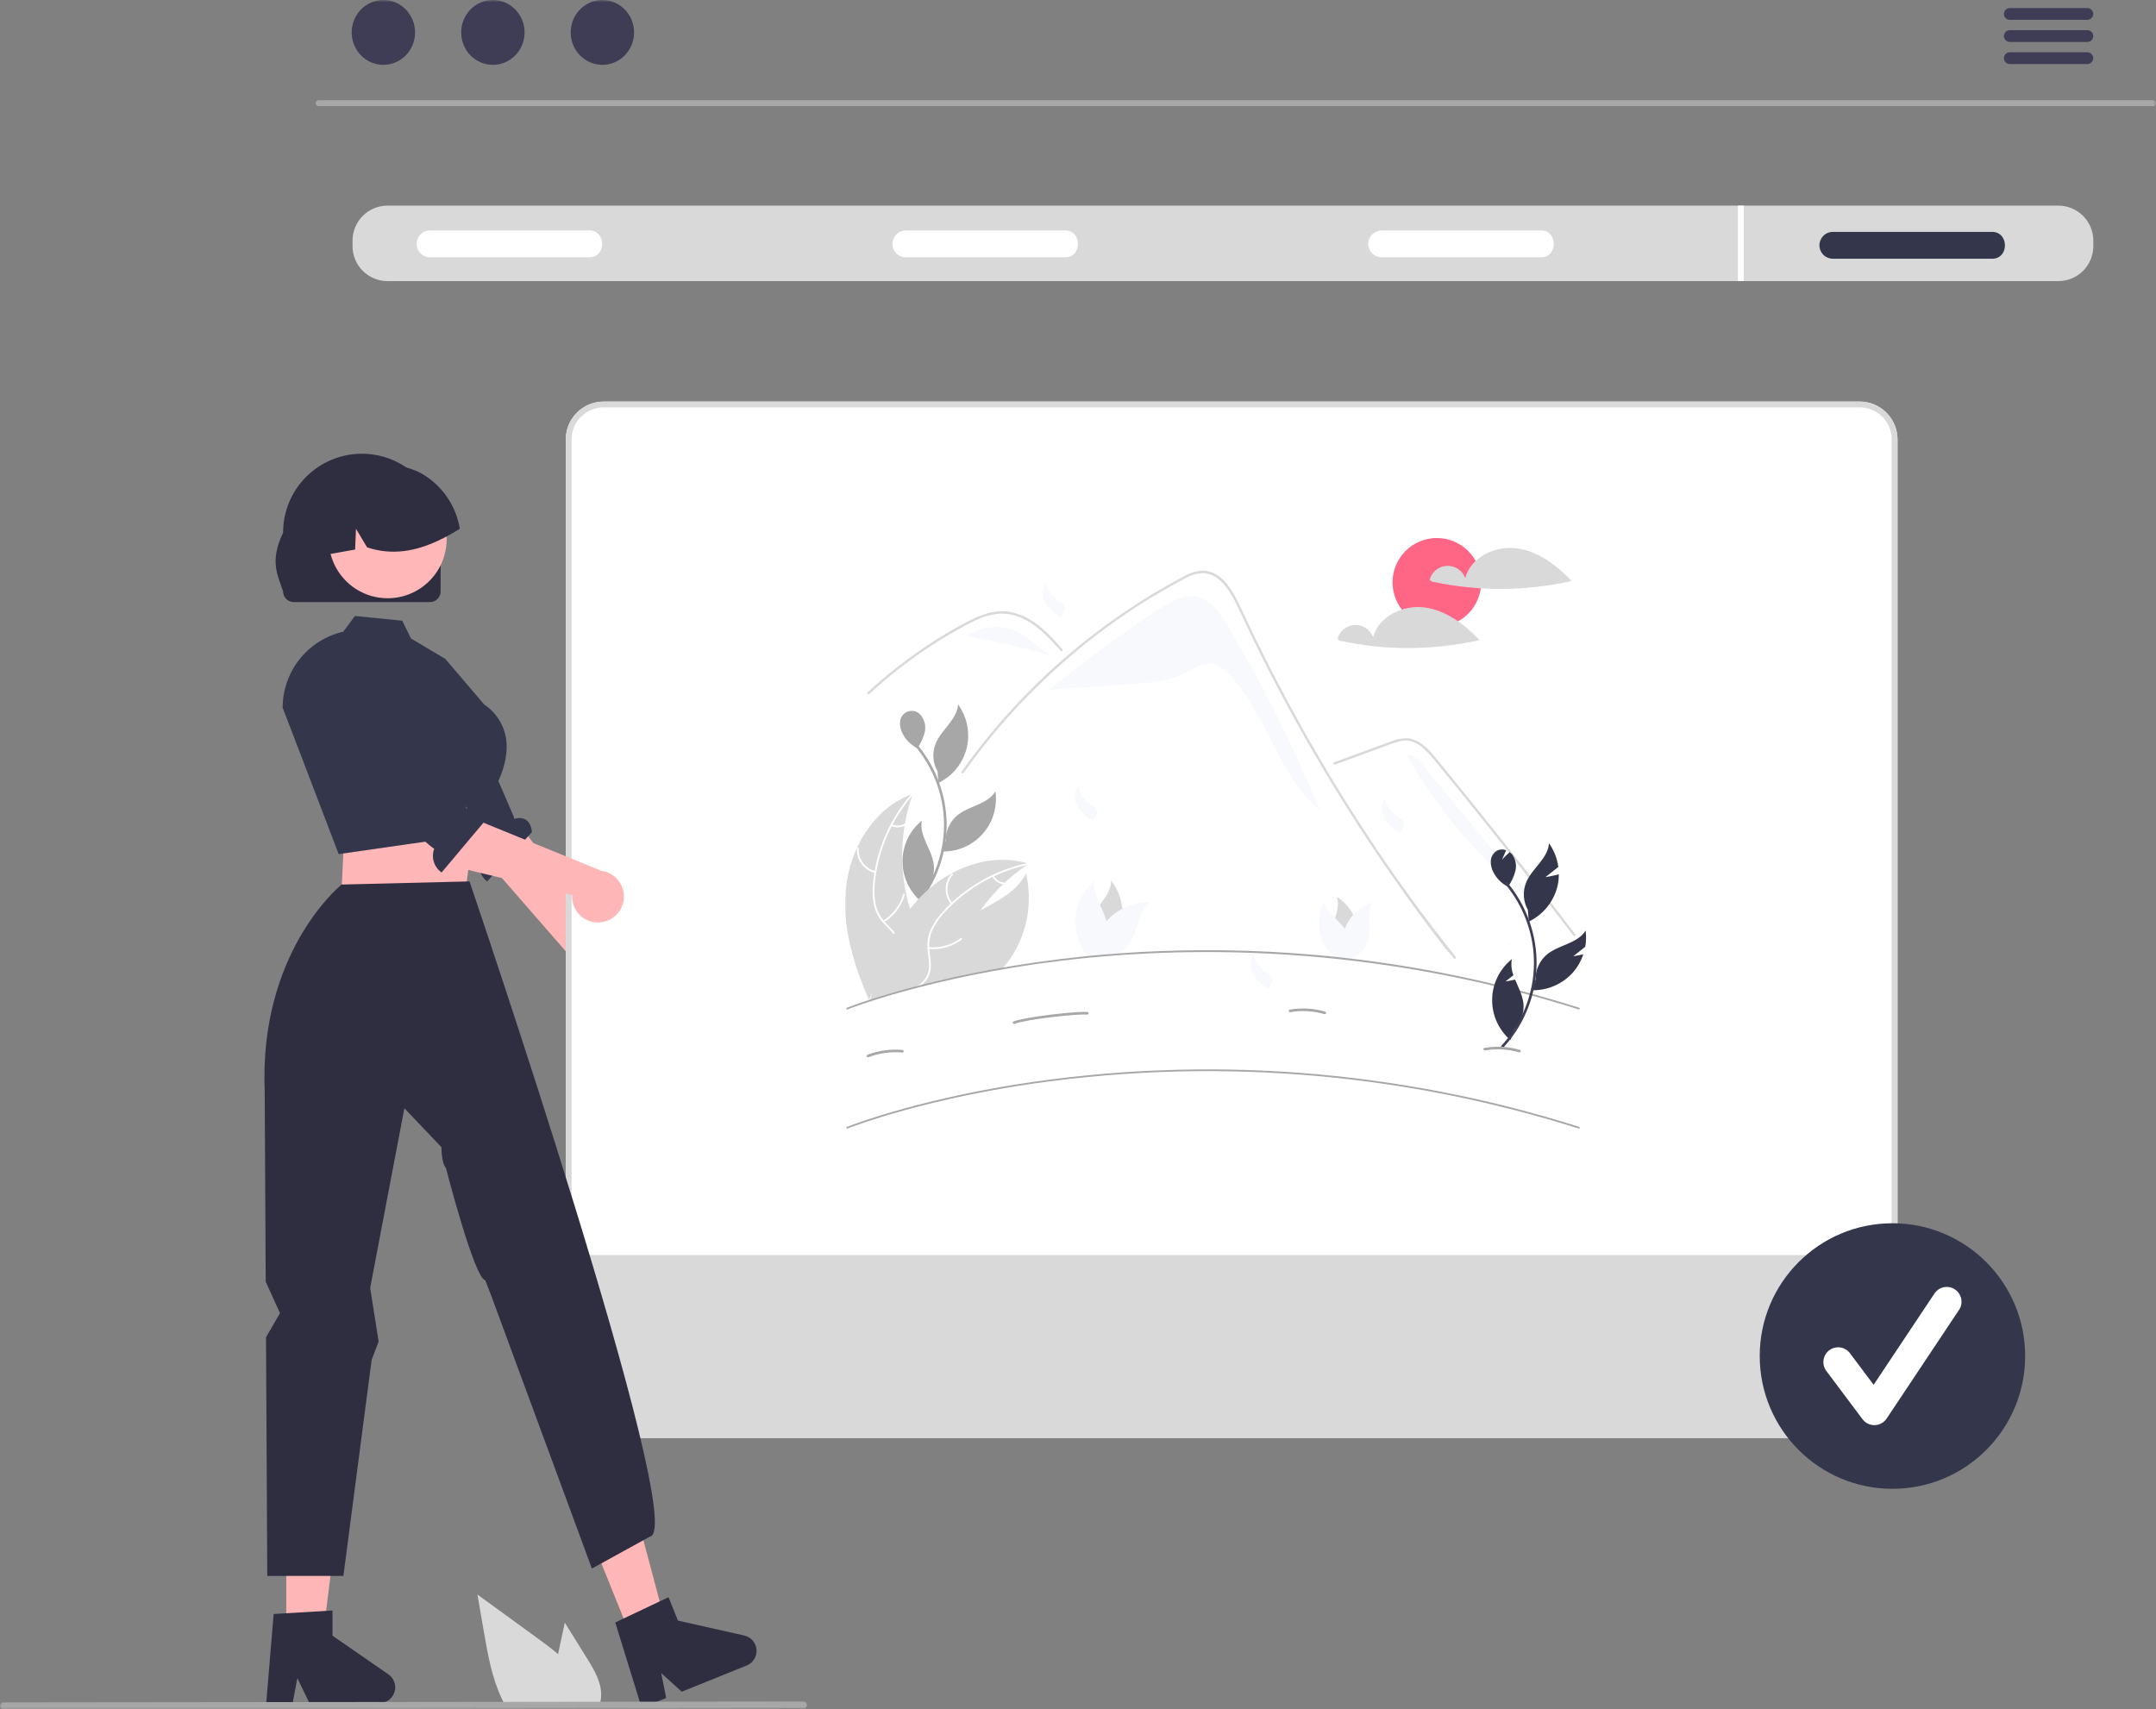 <svg width="454" height="360" viewBox="0 0 454 360" fill="none" xmlns="http://www.w3.org/2000/svg">
<rect x="0" y="0" width="454" height="360" fill="#808080" stroke="none"/>
<g clip-path="url(#clip0_1565_11227)">
<g clip-path="url(#clip1_1565_11227)">
<mask id="mask0_1565_11227" style="mask-type:luminance" maskUnits="userSpaceOnUse" x="-1" y="0" width="455" height="360">
<path d="M453.992 0H-0.008V360H453.992V0Z" fill="white"/>
</mask>
<g mask="url(#mask0_1565_11227)">
<path d="M453.386 22.347H67.072C66.909 22.343 66.755 22.276 66.642 22.16C66.528 22.044 66.465 21.889 66.465 21.726C66.465 21.564 66.528 21.408 66.642 21.292C66.755 21.176 66.909 21.109 67.072 21.105H453.386C453.549 21.109 453.703 21.176 453.816 21.292C453.93 21.408 453.993 21.564 453.993 21.726C453.993 21.889 453.93 22.044 453.816 22.16C453.703 22.276 453.549 22.343 453.386 22.347Z" fill="#A7A7A7"/>
<path d="M80.73 13.657C84.416 13.657 87.404 10.6 87.404 6.828C87.404 3.057 84.416 0 80.73 0C77.043 0 74.055 3.057 74.055 6.828C74.055 10.6 77.043 13.657 80.73 13.657Z" fill="#3F3D56"/>
<path d="M103.788 13.657C107.474 13.657 110.463 10.6 110.463 6.828C110.463 3.057 107.474 0 103.788 0C100.101 0 97.113 3.057 97.113 6.828C97.113 10.6 100.101 13.657 103.788 13.657Z" fill="#3F3D56"/>
<path d="M126.847 13.657C130.534 13.657 133.522 10.6 133.522 6.828C133.522 3.057 130.534 0 126.847 0C123.161 0 120.172 3.057 120.172 6.828C120.172 10.6 123.161 13.657 126.847 13.657Z" fill="#3F3D56"/>
<path d="M439.568 1.691H423.189C422.864 1.698 422.555 1.831 422.328 2.063C422.1 2.296 421.973 2.608 421.973 2.933C421.973 3.257 422.1 3.569 422.328 3.802C422.555 4.034 422.864 4.167 423.189 4.174H439.568C439.893 4.167 440.202 4.034 440.43 3.802C440.657 3.569 440.784 3.257 440.784 2.933C440.784 2.608 440.657 2.296 440.43 2.063C440.202 1.831 439.893 1.698 439.568 1.691Z" fill="#3F3D56"/>
<path d="M439.568 6.352H423.189C422.864 6.358 422.555 6.492 422.328 6.724C422.1 6.956 421.973 7.268 421.973 7.593C421.973 7.918 422.1 8.23 422.328 8.462C422.555 8.694 422.864 8.827 423.189 8.834H439.568C439.893 8.827 440.202 8.694 440.43 8.462C440.657 8.23 440.784 7.918 440.784 7.593C440.784 7.268 440.657 6.956 440.43 6.724C440.202 6.492 439.893 6.358 439.568 6.352Z" fill="#3F3D56"/>
<path d="M439.568 11.004H423.189C422.864 11.01 422.555 11.144 422.328 11.376C422.1 11.608 421.973 11.92 421.973 12.245C421.973 12.57 422.1 12.882 422.328 13.114C422.555 13.346 422.864 13.48 423.189 13.486H439.568C439.893 13.48 440.202 13.346 440.43 13.114C440.657 12.882 440.784 12.57 440.784 12.245C440.784 11.92 440.657 11.608 440.43 11.376C440.202 11.144 439.893 11.01 439.568 11.004Z" fill="#3F3D56"/>
<path d="M433.452 43.307H81.584C79.636 43.309 77.768 44.085 76.39 45.464C75.013 46.843 74.237 48.712 74.234 50.661V51.848C74.237 53.797 75.013 55.666 76.39 57.045C77.768 58.424 79.636 59.2 81.584 59.203H433.452C435.4 59.2 437.268 58.424 438.645 57.045C440.023 55.666 440.798 53.797 440.801 51.848V50.661C440.798 48.712 440.023 46.843 438.645 45.464C437.268 44.085 435.4 43.309 433.452 43.307Z" fill="#D9D9D9"/>
<path d="M124.048 54.19H90.555C89.805 54.189 89.087 53.891 88.557 53.36C88.028 52.829 87.731 52.11 87.731 51.36C87.731 50.61 88.028 49.891 88.557 49.36C89.087 48.829 89.805 48.531 90.555 48.53H124.048C127.695 48.479 127.732 54.242 124.048 54.19Z" fill="white"/>
<path d="M224.244 54.19H190.75C190.001 54.189 189.283 53.891 188.753 53.36C188.224 52.829 187.926 52.11 187.926 51.36C187.926 50.61 188.224 49.891 188.753 49.36C189.283 48.829 190.001 48.531 190.75 48.53H224.244C227.892 48.479 227.928 54.242 224.244 54.19Z" fill="white"/>
<path d="M324.439 54.19H290.945C290.196 54.189 289.477 53.891 288.948 53.36C288.418 52.829 288.121 52.11 288.121 51.36C288.121 50.61 288.418 49.891 288.948 49.36C289.477 48.829 290.196 48.531 290.945 48.53H324.439C328.086 48.479 328.123 54.242 324.439 54.19Z" fill="white"/>
<path d="M419.443 54.495H385.949C385.2 54.494 384.481 54.195 383.952 53.665C383.422 53.134 383.125 52.415 383.125 51.665C383.125 50.915 383.422 50.196 383.952 49.665C384.481 49.134 385.2 48.835 385.949 48.834H419.443C423.09 48.783 423.127 54.546 419.443 54.495Z" fill="#34374C"/>
<path d="M367.183 43.307H365.961V59.203H367.183V43.307Z" fill="white"/>
<path d="M126.18 207.785C125.39 207.842 124.596 207.724 123.855 207.441C123.115 207.158 122.445 206.716 121.894 206.146C121.343 205.576 120.923 204.892 120.664 204.142C120.406 203.392 120.315 202.595 120.398 201.806L87.949 164.545L98.022 158.408L126.75 196.964C128.066 197.191 129.252 197.893 130.085 198.937C130.917 199.981 131.338 201.294 131.268 202.628C131.198 203.962 130.641 205.223 129.703 206.174C128.766 207.124 127.512 207.697 126.18 207.785Z" fill="#FFB6B6"/>
<path d="M78.234 148.692C78.234 148.692 75.691 150.012 79.498 154.742C82.546 158.529 95.749 176.647 101.221 180.596C100.857 181.469 100.794 182.439 101.041 183.352C101.289 184.266 101.833 185.07 102.588 185.64L112.01 175.249C111.703 172.085 109.582 172.115 108.372 172.423L104.908 164.398L92.141 143.609L80.055 147.705L78.234 148.692Z" fill="#34374C"/>
<path d="M391.604 302.836H127.102C124.991 302.834 122.968 301.994 121.475 300.5C119.983 299.007 119.144 296.982 119.141 294.87V92.54C119.144 90.428 119.983 88.403 121.476 86.91C122.968 85.417 124.991 84.577 127.102 84.574H391.604C393.715 84.577 395.738 85.417 397.231 86.91C398.723 88.403 399.563 90.428 399.565 92.54V294.87C399.563 296.982 398.723 299.007 397.231 300.5C395.738 301.994 393.715 302.834 391.604 302.836Z" fill="white"/>
<path d="M391.604 302.836H127.102C124.991 302.834 122.968 301.994 121.475 300.5C119.983 299.007 119.144 296.982 119.141 294.87V92.54C119.144 90.428 119.983 88.403 121.476 86.91C122.968 85.417 124.991 84.577 127.102 84.574H391.604C393.715 84.577 395.738 85.417 397.231 86.91C398.723 88.403 399.563 90.428 399.565 92.54V294.87C399.563 296.982 398.723 299.007 397.231 300.5C395.738 301.994 393.715 302.834 391.604 302.836ZM127.102 85.797C125.315 85.799 123.602 86.51 122.339 87.774C121.076 89.038 120.365 90.752 120.363 92.54V294.87C120.365 296.658 121.076 298.372 122.339 299.636C123.602 300.9 125.315 301.611 127.102 301.613H391.604C393.391 301.611 395.104 300.9 396.367 299.636C397.631 298.372 398.341 296.658 398.343 294.87V92.54C398.341 90.752 397.631 89.038 396.367 87.774C395.104 86.51 393.391 85.799 391.604 85.797H127.102Z" fill="#D9D9D9"/>
<path d="M258.245 131.406C256.842 129.083 255.179 126.603 252.574 125.844C249.558 124.966 246.46 126.711 243.832 128.433C235.972 133.582 228.403 139.163 221.16 145.149L221.168 145.239L238.086 144.072C242.16 143.79 246.375 143.47 249.975 141.542C251.342 140.81 252.674 139.832 254.222 139.764C256.145 139.679 257.823 141.024 259.141 142.428C266.938 150.737 269.194 163.442 277.941 170.742C272.426 157.13 265.839 143.976 258.245 131.406Z" fill="#F7F9FD"/>
<path d="M306.173 201.877C305.31 200.787 304.958 200.532 304.108 199.433C297.182 190.47 290.673 181.204 284.581 171.636C280.442 165.137 276.509 158.514 272.78 151.766C271.006 148.558 269.279 145.324 267.602 142.066C266.3 139.539 265.027 136.998 263.784 134.441C263.428 133.711 263.082 132.977 262.739 132.242C261.928 130.513 261.133 128.775 260.279 127.069C259.306 125.125 258.122 123.087 256.335 121.781C255.522 121.163 254.55 120.788 253.532 120.702C252.098 120.71 250.694 121.113 249.474 121.865C240.235 126.726 231.611 132.677 223.787 139.591C215.951 146.478 208.947 154.258 202.918 162.773C202.733 163.037 202.297 162.785 202.483 162.52C203.216 161.482 203.964 160.456 204.726 159.441C214.203 146.828 225.824 135.981 239.056 127.397C241.282 125.953 243.55 124.577 245.86 123.269C247.025 122.609 248.194 121.958 249.383 121.347C250.523 120.678 251.801 120.281 253.119 120.188C257.652 120.118 259.999 125.255 261.611 128.711C262.118 129.799 262.631 130.884 263.149 131.965C265.111 136.069 267.147 140.136 269.259 144.166C270.563 146.654 271.895 149.127 273.255 151.586C277.489 159.243 281.99 166.745 286.756 174.092C293.071 183.823 299.335 192.42 306.528 201.521C306.726 201.773 306.372 202.132 306.173 201.877Z" fill="#D9D9D9"/>
<path d="M223.337 137.053C223.073 136.759 222.812 136.465 222.547 136.171C220.456 133.858 218.214 131.572 215.343 130.245C213.975 129.593 212.48 129.247 210.965 129.23C209.401 129.273 207.858 129.609 206.418 130.222C205.734 130.496 205.065 130.806 204.405 131.137C203.652 131.516 202.912 131.921 202.176 132.329C200.794 133.094 199.429 133.893 198.083 134.726C195.404 136.383 192.808 138.166 190.297 140.076C188.995 141.067 187.72 142.09 186.472 143.145C185.311 144.125 184.174 145.132 183.06 146.165C182.822 146.385 182.466 146.029 182.704 145.809C182.998 145.536 183.295 145.264 183.592 144.995C184.43 144.236 185.283 143.492 186.148 142.762C187.727 141.429 189.346 140.148 191.007 138.918C193.588 137.004 196.259 135.22 199.019 133.566C200.398 132.74 201.796 131.949 203.213 131.192C203.64 130.964 204.073 130.741 204.511 130.529C205.505 130.028 206.537 129.607 207.598 129.272C209.101 128.785 210.691 128.629 212.26 128.813C213.775 129.034 215.234 129.539 216.561 130.303C219.379 131.879 221.565 134.316 223.692 136.695C223.907 136.937 223.553 137.295 223.337 137.053Z" fill="#D9D9D9"/>
<path d="M281.086 161.026L287.839 158.554L291.192 157.327C292.276 156.89 293.38 156.51 294.503 156.186C295.484 155.905 296.525 155.919 297.499 156.224C298.367 156.546 299.162 157.039 299.836 157.674C300.524 158.308 301.165 158.993 301.753 159.722C302.483 160.6 303.202 161.487 303.925 162.372C306.906 166.021 309.869 169.686 312.811 173.367C315.754 177.047 318.677 180.744 321.58 184.456C324.491 188.177 327.381 191.914 330.252 195.666C330.603 196.126 330.955 196.586 331.306 197.046C331.5 197.3 331.937 197.049 331.74 196.792C328.849 193.002 325.937 189.227 323.005 185.468C320.066 181.7 317.106 177.948 314.127 174.212C311.147 170.476 308.147 166.757 305.127 163.053C304.375 162.13 303.621 161.209 302.866 160.288C302.23 159.512 301.6 158.727 300.902 158.004C299.62 156.677 298.018 155.504 296.101 155.473C294.978 155.512 293.872 155.755 292.836 156.191C291.707 156.6 290.58 157.016 289.453 157.429L282.652 159.918L280.952 160.54C280.65 160.651 280.781 161.138 281.086 161.026Z" fill="#D9D9D9"/>
<path d="M214.454 133.159C212.718 132.303 210.787 131.925 208.857 132.063C206.927 132.201 205.069 132.85 203.473 133.945C209.489 134.983 215.438 136.373 221.291 138.106C218.861 136.681 216.959 134.447 214.454 133.159Z" fill="#F7F9FD"/>
<path d="M203.441 133.938L202.781 134.475C203.004 134.287 203.237 134.109 203.475 133.943L203.441 133.938Z" fill="#F7F9FD"/>
<path d="M299.579 161.051C298.988 160.179 298.164 159.491 297.201 159.064L296.273 159.101C303.34 171.597 312.884 182.516 324.32 191.188L299.579 161.051Z" fill="#F7F9FD"/>
<path d="M212.302 202.51C211.897 203.057 211.466 203.587 211.009 204.092C207.032 204.765 203.343 205.491 199.964 206.23C198.987 206.443 198.036 206.657 197.113 206.873L197.134 206.807C196.825 204.412 197.168 201.978 198.126 199.762C198.185 199.626 198.246 199.49 198.309 199.356C198.939 198.003 199.793 196.766 200.837 195.7C202.51 194.124 204.397 192.793 206.443 191.747C210.248 189.626 214.214 187.752 216.036 183.93C216.793 187.113 216.851 190.422 216.207 193.63C215.562 196.838 214.23 199.867 212.302 202.51Z" fill="#D9D9D9"/>
<path d="M191.664 192.319C193.447 190.527 194.961 188.485 196.16 186.259C197.355 184.044 198.232 181.671 198.764 179.211C199.304 176.714 199.468 174.15 199.251 171.604C198.803 166.42 196.847 161.481 193.623 157.398C193.426 157.15 193.225 156.905 193.019 156.664C192.789 156.395 192.406 156.789 192.634 157.056C195.921 160.934 197.999 165.691 198.613 170.739C199.058 174.597 198.629 178.505 197.358 182.174C196.088 185.844 194.007 189.179 191.272 191.934C191.022 192.184 191.414 192.57 191.664 192.319Z" fill="#A7A7A7"/>
<path d="M193.845 157.863C193.623 157.782 193.404 157.689 193.191 157.584C193.181 157.601 193.17 157.618 193.16 157.634L193.845 157.863Z" fill="#D9D9D9"/>
<path d="M194.029 150.795C193.738 150.361 193.316 150.031 192.824 149.852C192.333 149.674 191.797 149.657 191.296 149.804C190.794 149.951 190.352 150.254 190.034 150.669C189.715 151.084 189.538 151.589 189.526 152.112C189.48 152.942 189.665 153.768 190.06 154.498C190.742 155.839 191.841 156.922 193.192 157.584C193.887 156.589 194.399 155.477 194.705 154.302C194.856 153.704 194.875 153.079 194.758 152.473C194.641 151.867 194.392 151.294 194.029 150.795Z" fill="#A7A7A7"/>
<path d="M203.56 157.583C203.942 156.004 203.977 154.36 203.662 152.766C203.348 151.171 202.692 149.664 201.74 148.348C201.572 151.571 198.216 153.651 197.006 156.642C196.635 157.578 196.48 158.586 196.552 159.59C196.623 160.594 196.92 161.569 197.419 162.443L197.625 164.886C199.083 164.171 200.369 163.147 201.393 161.886C202.418 160.626 203.157 159.157 203.56 157.583Z" fill="#A7A7A7"/>
<path d="M209.611 166.676C207.947 169.441 204.007 169.694 201.532 171.763C200.764 172.414 200.153 173.229 199.744 174.149C199.335 175.068 199.137 176.068 199.167 177.075L198.199 179.327C199.823 179.394 201.442 179.102 202.941 178.472C204.44 177.842 205.782 176.889 206.871 175.681C207.961 174.474 208.771 173.041 209.245 171.484C209.718 169.928 209.843 168.286 209.611 166.676Z" fill="#A7A7A7"/>
<path d="M194.124 172.82C192.864 173.848 191.845 175.141 191.14 176.607C190.436 178.073 190.062 179.677 190.047 181.304C190.031 182.931 190.374 184.541 191.051 186.02C191.728 187.5 192.722 188.812 193.962 189.863L194.774 187.55C195.476 186.829 196.008 185.959 196.329 185.005C196.65 184.051 196.752 183.037 196.628 182.038C196.206 178.838 193.478 175.983 194.124 172.82Z" fill="#A7A7A7"/>
<path d="M194.309 204.053C193.551 206.024 192.089 207.644 190.207 208.599C190.111 208.653 190.014 208.705 189.918 208.755C189.837 208.798 189.755 208.839 189.673 208.878C189.012 209.027 188.345 209.153 187.682 209.294L187.677 209.296C186.687 209.575 185.754 209.847 184.876 210.112C184.383 210.259 183.907 210.404 183.45 210.547C183.39 210.564 183.332 210.583 183.272 210.602C183.193 210.626 183.116 210.651 183.04 210.673C183.038 210.67 183.036 210.668 183.036 210.664V210.661C182.684 209.872 182.342 209.082 182.015 208.279C180.726 205.19 179.702 201.997 178.955 198.734C178.024 194.772 177.766 190.68 178.19 186.632C178.516 183.843 179.28 181.123 180.452 178.572C180.621 178.208 180.798 177.848 180.983 177.492C181.039 177.38 181.096 177.27 181.158 177.16V177.158C181.163 177.147 181.17 177.136 181.178 177.123L181.205 177.073V177.071C181.365 176.773 181.532 176.479 181.706 176.19C182.569 174.731 183.589 173.373 184.748 172.137C186.709 170.015 189.13 168.37 191.825 167.33H191.827C191.957 167.279 192.088 167.232 192.219 167.186C192.169 167.327 192.119 167.467 192.071 167.608C191.413 169.509 190.908 171.459 190.56 173.441C190.534 173.593 190.508 173.747 190.484 173.901C189.703 178.681 189.816 183.564 190.818 188.303C190.82 188.316 190.823 188.329 190.825 188.342C191.048 189.391 191.316 190.429 191.629 191.455C191.637 191.485 191.644 191.512 191.654 191.541C191.714 191.74 191.778 191.939 191.842 192.137C192.028 192.712 192.228 193.283 192.443 193.849C193.697 197.155 195.434 200.701 194.309 204.053Z" fill="#D9D9D9"/>
<path d="M192.297 167.342C192.219 167.43 192.143 167.519 192.069 167.607C190.473 169.468 189.087 171.5 187.937 173.665C187.88 173.774 187.822 173.884 187.766 173.994C186.196 177.017 185.103 180.265 184.527 183.623V183.627C184.522 183.658 184.516 183.689 184.511 183.722V183.726C184.379 184.511 184.277 185.302 184.207 186.094C184.038 187.587 184.106 189.097 184.407 190.568C184.688 191.773 185.246 192.896 186.038 193.847C186.113 193.944 186.193 194.038 186.276 194.133C186.341 194.207 186.407 194.282 186.475 194.355C187.113 195.043 187.815 195.693 188.411 196.426C188.683 196.757 188.925 197.111 189.135 197.484C189.467 198.109 189.664 198.797 189.711 199.503C189.759 200.208 189.657 200.917 189.412 201.58C188.762 203.202 187.792 204.676 186.561 205.915C185.322 207.308 184.017 208.736 183.448 210.547C183.388 210.564 183.329 210.582 183.269 210.601C183.191 210.626 183.114 210.65 183.037 210.673C183.056 210.718 183.076 210.764 183.097 210.81C183.076 210.794 183.059 210.774 183.048 210.75C183.036 210.727 183.031 210.701 183.032 210.675C183.031 210.671 183.032 210.667 183.034 210.664V210.66C183.033 210.647 183.035 210.634 183.039 210.622C183.181 210.119 183.376 209.633 183.62 209.172C183.62 209.168 183.62 209.168 183.621 209.166C184.922 206.694 187.387 204.947 188.655 202.427C189.043 201.756 189.272 201.005 189.326 200.231C189.379 199.457 189.254 198.682 188.961 197.964C188.76 197.542 188.511 197.144 188.22 196.779C187.65 196.048 186.953 195.405 186.323 194.735C186.166 194.57 186.017 194.401 185.872 194.228C185.086 193.322 184.503 192.259 184.163 191.109C183.787 189.657 183.661 188.152 183.791 186.658C183.851 185.703 183.962 184.748 184.117 183.8C184.136 183.677 184.157 183.556 184.179 183.433C185.245 177.479 187.885 171.918 191.823 167.329H191.825C191.897 167.241 191.973 167.152 192.049 167.066C192.207 166.887 192.455 167.165 192.297 167.342Z" fill="white"/>
<path d="M184.289 183.846C183.139 183.576 182.123 182.907 181.421 181.957C180.719 181.007 180.378 179.839 180.457 178.66C180.461 178.612 180.483 178.567 180.519 178.535C180.555 178.503 180.601 178.486 180.649 178.488C180.697 178.49 180.743 178.511 180.776 178.546C180.809 178.581 180.829 178.627 180.828 178.675C180.752 179.773 181.07 180.862 181.726 181.745C182.381 182.628 183.33 183.248 184.401 183.492C184.634 183.545 184.52 183.899 184.289 183.846Z" fill="white"/>
<path d="M185.94 193.909C188.002 192.653 189.515 190.667 190.178 188.345C190.243 188.114 190.597 188.228 190.531 188.458C189.837 190.873 188.258 192.938 186.11 194.239C185.905 194.363 185.737 194.032 185.94 193.909Z" fill="white"/>
<path d="M187.835 173.622C188.258 173.819 188.724 173.907 189.189 173.88C189.655 173.852 190.107 173.709 190.504 173.464C190.707 173.337 190.875 173.669 190.673 173.794C190.234 174.063 189.735 174.221 189.22 174.252C188.706 174.284 188.191 174.189 187.722 173.975C187.676 173.959 187.638 173.926 187.616 173.882C187.593 173.839 187.588 173.789 187.602 173.742C187.617 173.695 187.65 173.656 187.694 173.634C187.737 173.611 187.788 173.607 187.835 173.622Z" fill="white"/>
<path d="M216.643 181.924C216.518 182.005 216.396 182.089 216.27 182.172L216.269 182.174C214.6 183.292 213.024 184.544 211.558 185.918L211.556 185.92C211.44 186.025 211.326 186.132 211.213 186.24C207.724 189.581 204.883 193.538 202.832 197.913L202.816 197.946C202.001 199.693 201.321 201.5 200.78 203.35C200.506 204.288 200.25 205.265 199.964 206.229C198.987 206.442 198.036 206.656 197.113 206.871C195.94 207.143 194.811 207.416 193.725 207.689C193.254 207.805 192.791 207.921 192.337 208.039C191.48 208.41 190.587 208.691 189.672 208.878C189.011 209.027 188.344 209.153 187.681 209.294L187.675 209.296C186.686 209.575 185.752 209.847 184.875 210.112C184.382 210.259 183.905 210.404 183.449 210.547C183.389 210.564 183.331 210.583 183.27 210.602C183.383 210.127 183.498 209.648 183.621 209.172C183.621 209.169 183.621 209.169 183.622 209.167C184.66 204.87 186.204 200.712 188.221 196.78C188.282 196.662 188.343 196.543 188.412 196.427C189.243 194.878 190.186 193.391 191.233 191.979C191.36 191.804 191.492 191.631 191.626 191.457L191.628 191.455C192.189 190.733 192.782 190.033 193.406 189.355C193.514 189.235 193.627 189.115 193.739 188.997C193.794 188.939 193.85 188.882 193.906 188.825C194.117 188.607 194.333 188.391 194.552 188.182C194.897 187.85 195.253 187.526 195.617 187.212C197.077 185.954 198.67 184.859 200.366 183.944C200.377 183.938 200.389 183.931 200.4 183.925C205.296 181.295 210.977 180.259 216.24 181.801C216.376 181.842 216.508 181.881 216.643 181.924Z" fill="#D9D9D9"/>
<path d="M184.875 210.113C185.78 209.752 186.718 209.479 187.675 209.297C186.685 209.576 185.752 209.848 184.875 210.113Z" fill="white"/>
<path d="M216.613 182.097C216.498 182.119 216.383 182.144 216.27 182.171C213.876 182.696 211.548 183.484 209.326 184.52C209.213 184.572 209.102 184.624 208.993 184.678C205.92 186.146 203.094 188.082 200.613 190.416L200.611 190.418C200.587 190.438 200.564 190.461 200.543 190.484L200.541 190.486C199.963 191.031 199.407 191.6 198.871 192.194C197.838 193.284 196.984 194.53 196.338 195.887C195.839 197.019 195.609 198.251 195.667 199.487C195.672 199.61 195.678 199.734 195.689 199.859C195.695 199.958 195.703 200.057 195.713 200.157C195.851 201.515 196.148 202.89 195.952 204.257C195.842 204.954 195.587 205.619 195.203 206.21C194.819 206.801 194.315 207.304 193.724 207.688C193.253 207.803 192.791 207.92 192.336 208.038C192.424 208.001 192.51 207.96 192.595 207.917C193.309 207.614 193.944 207.153 194.452 206.567C194.96 205.981 195.327 205.287 195.526 204.537C195.819 203.16 195.512 201.743 195.362 200.369C195.338 200.148 195.32 199.93 195.309 199.712C195.307 199.702 195.306 199.692 195.307 199.683C195.224 198.489 195.399 197.292 195.819 196.171C196.393 194.786 197.198 193.509 198.199 192.394C198.823 191.667 199.485 190.971 200.179 190.31C200.268 190.221 200.358 190.136 200.449 190.053C202.986 187.702 205.866 185.752 208.991 184.272C211.306 183.176 213.738 182.346 216.239 181.799C216.353 181.775 216.468 181.75 216.581 181.727C216.815 181.679 216.845 182.049 216.613 182.097Z" fill="white"/>
<path d="M200.291 190.447C199.535 189.54 199.126 188.393 199.137 187.212C199.149 186.03 199.579 184.891 200.352 183.998C200.509 183.818 200.796 184.054 200.639 184.234C199.917 185.064 199.517 186.125 199.509 187.225C199.501 188.325 199.886 189.392 200.595 190.233C200.748 190.416 200.444 190.629 200.291 190.447Z" fill="white"/>
<path d="M195.553 199.478C197.955 199.718 200.358 199.043 202.284 197.589C202.475 197.444 202.689 197.748 202.498 197.892C200.491 199.402 197.988 200.099 195.49 199.844C195.252 199.82 195.316 199.454 195.553 199.478Z" fill="white"/>
<path d="M209.272 184.42C209.491 184.832 209.81 185.183 210.198 185.442C210.587 185.701 211.033 185.859 211.498 185.902C211.736 185.923 211.671 186.289 211.435 186.268C210.921 186.218 210.428 186.043 209.999 185.758C209.569 185.473 209.215 185.087 208.969 184.634C208.942 184.593 208.932 184.544 208.94 184.496C208.948 184.448 208.974 184.405 209.013 184.375C209.054 184.347 209.103 184.336 209.152 184.345C209.2 184.353 209.244 184.38 209.272 184.42Z" fill="white"/>
<path d="M236.149 194.907C235.612 197.302 234.327 199.464 232.479 201.078C232.345 201.196 232.209 201.31 232.069 201.421C231.726 201.451 231.385 201.483 231.049 201.516C230.769 201.542 230.492 201.568 230.218 201.596L230.169 201.6L230.135 201.3L229.995 200.084C229.455 199.203 229.121 198.211 229.016 197.183C228.912 196.154 229.04 195.115 229.391 194.143C229.954 192.843 230.701 191.632 231.609 190.546C232.796 188.967 233.952 187.406 233.994 185.482C235.314 187.191 236.127 189.237 236.338 191.386C236.461 192.563 236.397 193.751 236.149 194.907Z" fill="#D9D9D9"/>
<path d="M242.226 190.107C239.547 192.056 239.639 196.112 237.744 198.831C237.166 199.651 236.414 200.333 235.542 200.828C235.304 200.963 235.058 201.085 234.806 201.192C233.877 201.264 232.965 201.341 232.071 201.422C231.728 201.452 231.387 201.483 231.05 201.517C230.771 201.542 230.494 201.569 230.219 201.596C230.218 201.496 230.218 201.393 230.221 201.293C230.278 198.61 231.264 196.031 233.01 193.994C233.093 193.898 233.177 193.805 233.262 193.712C234.147 192.766 235.188 191.979 236.34 191.387C238.153 190.443 240.185 190.002 242.226 190.107Z" fill="#F7F9FD"/>
<path d="M231.366 200.576L231.155 201.2L231.049 201.516C230.769 201.541 230.492 201.568 230.218 201.595L230.17 201.6C229.865 201.631 229.563 201.662 229.262 201.693C229.182 201.601 229.104 201.508 229.028 201.413C227.118 199.099 226.201 196.121 226.478 193.132C226.754 190.143 228.202 187.385 230.505 185.461C230.168 187.222 230.844 188.876 231.609 190.545C232.172 191.653 232.64 192.807 233.008 193.994C233.089 194.289 233.152 194.59 233.196 194.893C233.337 195.917 233.245 196.959 232.929 197.943C232.612 198.927 232.078 199.827 231.366 200.576Z" fill="#F7F9FD"/>
<path d="M284.44 201.771C284.387 201.856 284.331 201.939 284.274 202.02C284.137 202.006 284.002 201.992 283.867 201.978C283.631 201.953 283.395 201.929 283.16 201.905C283.131 201.902 283.101 201.899 283.072 201.896L282.926 201.612L282.653 201.084C281.992 200.571 281.453 199.916 281.079 199.167C280.705 198.418 280.504 197.594 280.492 196.757C280.545 195.61 280.764 194.477 281.14 193.393C281.587 191.857 282.014 190.343 281.495 188.875C282.985 189.791 284.187 191.108 284.964 192.675C285.393 193.53 285.686 194.448 285.829 195.394C286.145 197.618 285.652 199.881 284.44 201.771Z" fill="#D9D9D9"/>
<path d="M288.164 197.908C287.953 198.718 287.563 199.471 287.022 200.11C286.481 200.749 285.804 201.258 285.04 201.599L284.851 201.816L284.639 202.06C284.519 202.047 284.397 202.034 284.276 202.02C284.14 202.006 284.005 201.992 283.87 201.978C283.634 201.953 283.398 201.929 283.163 201.904C283.129 201.813 283.098 201.721 283.069 201.627C282.447 199.66 282.491 197.543 283.192 195.603C283.226 195.507 283.263 195.412 283.302 195.318C283.701 194.348 284.264 193.454 284.967 192.675C286.068 191.439 287.481 190.52 289.056 190.014C287.587 192.259 288.819 195.305 288.164 197.908Z" fill="#F7F9FD"/>
<path d="M283.858 201.708L283.868 201.978C283.632 201.953 283.396 201.929 283.161 201.904C283.131 201.902 283.102 201.898 283.073 201.896C282.495 201.837 281.919 201.783 281.347 201.731C281.219 201.635 281.093 201.535 280.97 201.429C279.317 200.056 278.199 198.145 277.811 196.031C277.422 193.917 277.789 191.733 278.846 189.861C279.095 191.291 280.082 192.35 281.141 193.393C281.884 194.071 282.569 194.811 283.19 195.603C283.336 195.805 283.469 196.015 283.59 196.232C283.99 196.967 284.219 197.783 284.262 198.62C284.304 199.456 284.157 200.291 283.834 201.063L283.858 201.708Z" fill="#F7F9FD"/>
<path d="M332.641 212.467C332.63 212.504 332.607 212.537 332.576 212.56C332.544 212.583 332.506 212.595 332.467 212.595C332.449 212.595 332.43 212.591 332.412 212.586C316.134 207.436 299.386 203.91 282.414 202.06C282.233 202.04 282.05 202.019 281.869 201.999C281.664 201.977 281.461 201.957 281.258 201.935C280.903 201.899 280.548 201.862 280.195 201.825C280.151 201.822 280.107 201.816 280.063 201.813C279.194 201.725 278.329 201.642 277.468 201.565C263.107 200.269 248.664 200.168 234.287 201.265C233.156 201.353 232.045 201.446 230.956 201.545C230.539 201.582 230.123 201.62 229.714 201.661C229.373 201.692 229.036 201.724 228.702 201.758L228.643 201.763C228.272 201.802 227.904 201.838 227.538 201.877C226.043 202.032 224.59 202.197 223.179 202.371C195.764 205.735 178.643 212.514 178.473 212.582C178.428 212.6 178.378 212.599 178.333 212.58C178.289 212.56 178.254 212.524 178.236 212.479C178.218 212.434 178.219 212.384 178.238 212.339C178.257 212.295 178.293 212.26 178.338 212.241C178.508 212.174 195.664 205.38 223.12 202.01C224.494 201.842 225.872 201.684 227.252 201.536C227.702 201.488 228.151 201.443 228.601 201.397C228.636 201.393 228.67 201.391 228.703 201.388C229.084 201.349 229.463 201.313 229.843 201.276C230.381 201.225 230.918 201.175 231.456 201.128C232.696 201.016 233.939 200.914 235.183 200.822C247.463 199.911 259.793 199.881 272.077 200.73C273.685 200.842 275.293 200.969 276.901 201.111C277.882 201.195 278.862 201.289 279.843 201.386C279.913 201.393 279.982 201.4 280.054 201.408C280.451 201.446 280.846 201.488 281.243 201.53C281.536 201.56 281.827 201.591 282.12 201.624C282.325 201.646 282.53 201.668 282.733 201.692C299.634 203.571 316.31 207.104 332.522 212.238C332.545 212.245 332.567 212.256 332.585 212.272C332.604 212.287 332.619 212.306 332.63 212.327C332.641 212.349 332.648 212.372 332.65 212.396C332.651 212.42 332.649 212.444 332.641 212.467Z" fill="#A7A7A7"/>
<path d="M226.959 165.57C227.388 167.132 228.356 168.492 229.691 169.408C230.207 169.76 230.818 170.097 230.994 170.697C231.087 171.079 231.03 171.482 230.834 171.823C230.639 172.159 230.402 172.47 230.128 172.746L230.103 172.84C228.781 172.137 227.673 171.09 226.896 169.809C226.519 169.164 226.325 168.428 226.336 167.681C226.347 166.934 226.562 166.204 226.959 165.57Z" fill="#F7F9FD"/>
<path d="M291.494 172.373C291.116 171.728 290.923 170.993 290.934 170.245C290.945 169.498 291.16 168.768 291.556 168.135C291.986 169.697 292.954 171.056 294.289 171.973C294.805 172.324 295.415 172.662 295.592 173.261C295.685 173.643 295.627 174.046 295.432 174.387C295.237 174.724 294.999 175.034 294.725 175.31L294.7 175.404C293.378 174.701 292.271 173.654 291.494 172.373Z" fill="#F7F9FD"/>
<path d="M263.861 205.153C263.484 204.508 263.29 203.772 263.301 203.025C263.312 202.277 263.527 201.547 263.924 200.914C264.353 202.476 265.321 203.836 266.656 204.752C267.172 205.104 267.783 205.441 267.959 206.04C268.052 206.422 267.995 206.826 267.799 207.167C267.604 207.503 267.367 207.813 267.093 208.09L267.068 208.183C265.746 207.48 264.638 206.433 263.861 205.153Z" fill="#F7F9FD"/>
<path d="M302.567 131.989C307.721 131.989 311.899 127.808 311.899 122.65C311.899 117.492 307.721 113.311 302.567 113.311C297.412 113.311 293.234 117.492 293.234 122.65C293.234 127.808 297.412 131.989 302.567 131.989Z" fill="#FF6584"/>
<path d="M319.406 115.484C314.883 114.872 309.719 117.318 308.547 121.732C308.251 120.948 307.714 120.277 307.013 119.818C306.312 119.358 305.483 119.134 304.646 119.177C303.809 119.22 303.007 119.528 302.357 120.057C301.706 120.586 301.24 121.308 301.027 122.119L301.545 122.49C311.237 124.587 321.271 124.542 330.944 122.357C327.798 119.048 323.929 116.095 319.406 115.484Z" fill="#D9D9D9"/>
<path d="M300.008 127.937C295.485 127.325 290.322 129.771 289.149 134.186C288.854 133.401 288.317 132.73 287.616 132.271C286.914 131.811 286.085 131.587 285.248 131.63C284.411 131.673 283.61 131.981 282.959 132.51C282.309 133.039 281.843 133.761 281.629 134.572L282.147 134.943C291.84 137.04 301.874 136.995 311.547 134.81C308.401 131.501 304.532 128.548 300.008 127.937Z" fill="#D9D9D9"/>
<path d="M318.567 199.128C318.345 199.045 318.127 198.95 317.915 198.844C317.905 198.86 317.894 198.877 317.883 198.894L318.567 199.128Z" fill="#D9D9D9"/>
<path d="M220.128 126.957C219.75 126.312 219.556 125.577 219.567 124.829C219.578 124.082 219.794 123.352 220.19 122.719C220.62 124.281 221.588 125.64 222.922 126.557C223.439 126.908 224.049 127.246 224.226 127.845C224.319 128.227 224.261 128.63 224.066 128.971C223.871 129.308 223.633 129.618 223.359 129.894L223.334 129.988C222.012 129.285 220.904 128.238 220.128 126.957Z" fill="#F7F9FD"/>
<path d="M332.468 237.682C332.45 237.682 332.431 237.679 332.413 237.674C294.211 225.557 253.716 222.498 214.129 228.74C210.419 229.335 206.7 230.023 203.075 230.784C202.149 230.978 201.189 231.186 200.221 231.402C199.064 231.66 197.924 231.925 196.829 232.191C196.357 232.303 195.894 232.416 195.44 232.529C194.752 232.699 194.054 232.876 193.306 233.071C192.47 233.286 191.621 233.513 190.781 233.743L190.772 233.746C189.823 234.005 188.88 234.272 187.968 234.538C187.474 234.681 186.997 234.822 186.541 234.96C186.49 234.975 186.444 234.988 186.398 235.002L186.3 235.032C186.244 235.049 186.187 235.066 186.131 235.082L186.128 235.084L185.979 235.13C185.802 235.184 185.629 235.236 185.459 235.288C180.968 236.674 178.499 237.659 178.474 237.669C178.452 237.678 178.428 237.683 178.404 237.682C178.38 237.682 178.356 237.677 178.334 237.668C178.312 237.658 178.292 237.644 178.275 237.627C178.258 237.61 178.245 237.59 178.236 237.567C178.227 237.545 178.223 237.521 178.223 237.497C178.223 237.473 178.228 237.449 178.238 237.427C178.247 237.405 178.261 237.385 178.278 237.368C178.295 237.351 178.316 237.338 178.338 237.329C178.363 237.319 180.844 236.329 185.352 234.938C185.522 234.886 185.696 234.833 185.873 234.779L186.011 234.736L186.026 234.732C186.081 234.716 186.137 234.699 186.194 234.682L186.292 234.652C186.341 234.637 186.389 234.622 186.439 234.609C186.892 234.471 187.371 234.33 187.866 234.186C188.778 233.92 189.723 233.653 190.672 233.394L190.681 233.391C191.523 233.16 192.376 232.933 193.214 232.716C193.964 232.521 194.663 232.344 195.352 232.174C195.808 232.06 196.272 231.947 196.744 231.834C197.839 231.569 198.983 231.303 200.141 231.045C201.111 230.828 202.073 230.62 203 230.425C206.631 229.663 210.356 228.974 214.071 228.378C253.714 222.127 294.267 225.19 332.523 237.325C332.565 237.338 332.601 237.365 332.624 237.403C332.647 237.44 332.656 237.484 332.649 237.527C332.642 237.57 332.621 237.61 332.587 237.638C332.554 237.667 332.512 237.682 332.468 237.682Z" fill="#A7A7A7"/>
<path d="M213.664 215.63C215.908 214.714 226.541 213.502 228.956 213.681C229.027 213.682 229.096 213.656 229.148 213.608C229.2 213.559 229.232 213.492 229.236 213.421C229.24 213.35 229.216 213.28 229.169 213.226C229.123 213.172 229.057 213.139 228.986 213.132C226.469 212.945 215.746 214.189 213.41 215.143C213.083 215.276 213.339 215.763 213.664 215.63Z" fill="#A7A7A7"/>
<path d="M182.889 222.649C185.156 221.781 187.593 221.449 190.009 221.679C190.081 221.682 190.15 221.657 190.203 221.61C190.256 221.563 190.289 221.497 190.295 221.425C190.3 221.354 190.278 221.284 190.232 221.229C190.187 221.174 190.122 221.139 190.051 221.131C187.536 220.897 185.001 221.248 182.645 222.157C182.315 222.284 182.561 222.775 182.889 222.649Z" fill="#A7A7A7"/>
<path d="M271.723 213.175C274.114 212.757 276.57 212.899 278.897 213.589C278.967 213.606 279.04 213.595 279.101 213.558C279.162 213.522 279.207 213.463 279.226 213.395C279.245 213.326 279.236 213.253 279.201 213.19C279.167 213.127 279.11 213.081 279.042 213.059C276.619 212.346 274.065 212.205 271.578 212.645C271.23 212.706 271.377 213.236 271.723 213.175Z" fill="#A7A7A7"/>
<path d="M325.44 184.729L328.149 182.583C327.906 180.784 327.227 179.071 326.173 177.594C325.979 180.816 322.605 182.867 321.37 185.849C320.992 186.782 320.828 187.788 320.892 188.792C320.955 189.797 321.243 190.775 321.735 191.653L321.921 194.098C323.385 193.394 324.679 192.381 325.714 191.129C326.749 189.877 327.501 188.415 327.917 186.844C328.142 185.961 328.254 185.052 328.252 184.14C326.889 184.507 325.44 184.729 325.44 184.729Z" fill="#34374C"/>
<path d="M319.047 206.312C317.967 206.561 317.024 206.705 317.024 206.705L318.695 205.381C318.273 204.308 318.156 203.139 318.356 202.004C317.088 203.021 316.058 204.305 315.341 205.766C314.624 207.226 314.238 208.826 314.209 210.453C314.18 212.08 314.509 213.693 315.173 215.178C315.838 216.663 316.821 217.983 318.053 219.045L318.884 216.738C319.592 216.023 320.131 215.158 320.459 214.207C320.788 213.255 320.899 212.242 320.783 211.242C320.573 209.537 319.709 207.924 319.047 206.312Z" fill="#34374C"/>
<path d="M317.901 179.465C317.331 179.965 316.793 180.5 316.289 181.066L317.151 179.072C316.828 178.947 316.48 178.894 316.134 178.917C315.788 178.94 315.45 179.039 315.146 179.205C314.798 179.429 314.507 179.731 314.295 180.087C314.084 180.443 313.958 180.843 313.927 181.256C313.875 182.085 314.053 182.912 314.442 183.646C315.113 184.992 316.203 186.085 317.548 186.758C318.251 185.768 318.772 184.661 319.088 183.488C319.245 182.891 319.268 182.267 319.156 181.66C319.045 181.053 318.801 180.478 318.442 179.976C318.285 179.782 318.103 179.61 317.901 179.465Z" fill="#34374C"/>
<path d="M331.295 201.393L333.806 199.404C334.013 198.276 334.042 197.123 333.892 195.986C332.205 198.737 328.263 198.957 325.77 201.006C324.998 201.65 324.38 202.461 323.963 203.377C323.546 204.293 323.34 205.291 323.361 206.298L322.375 208.542C323.997 208.611 325.615 208.328 327.118 207.711C328.62 207.094 329.971 206.158 331.077 204.969C332.124 203.817 332.916 202.459 333.403 200.981C332.288 201.241 331.295 201.393 331.295 201.393Z" fill="#34374C"/>
<path d="M317.559 218.59C317.08 219.209 316.571 219.805 316.035 220.378C316.234 220.438 316.428 220.497 316.618 220.555C317.089 220.044 317.537 219.515 317.963 218.968C318.035 218.876 318.106 218.783 318.178 218.687C318.955 217.664 319.656 216.584 320.275 215.457C321.469 213.29 322.356 210.967 322.91 208.555C322.921 208.513 322.93 208.473 322.939 208.431C323.087 207.768 323.21 207.097 323.305 206.425C323.325 206.29 323.344 206.153 323.362 206.017C323.408 205.645 323.446 205.274 323.477 204.902C323.59 203.547 323.593 202.185 323.488 200.829C323.308 198.511 322.824 196.226 322.05 194.033C321.995 193.878 321.94 193.722 321.88 193.568C321.847 193.477 321.812 193.385 321.777 193.294C320.845 190.882 319.566 188.619 317.98 186.577C317.921 186.501 317.863 186.428 317.804 186.355C317.665 186.181 317.524 186.009 317.382 185.839C317.358 185.809 317.328 185.785 317.294 185.769C317.259 185.754 317.222 185.747 317.184 185.748C317.146 185.75 317.109 185.761 317.076 185.78C317.044 185.799 317.016 185.825 316.995 185.857C316.95 185.908 316.925 185.973 316.924 186.041C316.923 186.109 316.947 186.175 316.992 186.227C317.107 186.364 317.222 186.503 317.332 186.644C317.469 186.811 317.601 186.981 317.729 187.153C320.556 190.884 322.327 195.307 322.857 199.959C323.174 202.826 323.001 205.726 322.346 208.535H322.344C321.953 210.227 321.392 211.876 320.67 213.456C320.525 213.771 320.375 214.083 320.218 214.391C319.812 215.195 319.363 215.977 318.875 216.734C318.465 217.373 318.026 217.992 317.559 218.59Z" fill="#3F3D56"/>
<path d="M312.715 221.231C315.106 220.814 317.561 220.956 319.889 221.646C319.958 221.662 320.031 221.651 320.092 221.615C320.154 221.579 320.198 221.52 320.217 221.451C320.236 221.383 320.228 221.309 320.194 221.247C320.16 221.184 320.103 221.137 320.035 221.116C317.611 220.403 315.056 220.261 312.569 220.702C312.222 220.763 312.369 221.292 312.715 221.231Z" fill="#A7A7A7"/>
<path d="M119.75 264.32V294.871C119.753 296.821 120.529 298.69 121.906 300.068C123.284 301.447 125.152 302.223 127.1 302.226H391.603C393.551 302.223 395.419 301.447 396.797 300.068C398.174 298.69 398.95 296.821 398.953 294.871V264.32H119.75Z" fill="#D9D9D9"/>
<path d="M92.781 124.572V112.187C92.785 110.006 92.359 107.845 91.529 105.829C90.698 103.812 89.478 101.979 87.939 100.435C86.4 98.89 84.571 97.665 82.558 96.828C80.545 95.991 78.387 95.56 76.207 95.559C74.028 95.557 71.869 95.986 69.855 96.82C67.841 97.654 66.011 98.877 64.47 100.42C62.929 101.962 61.706 103.793 60.873 105.809C60.04 107.824 59.611 109.985 59.613 112.166V112.187C56.69 118.282 58.519 121.18 59.613 124.572C59.614 125.163 59.849 125.729 60.266 126.147C60.684 126.564 61.249 126.799 61.84 126.8H90.553C91.143 126.8 91.709 126.565 92.127 126.147C92.545 125.729 92.78 125.163 92.781 124.572Z" fill="#2F2E41"/>
<path d="M73.127 174.771L72.359 178.432L71.707 191.938L97.936 188.384L99.95 172.745L97.166 168.168L73.127 174.771Z" fill="#FFB6B6"/>
<path d="M81.636 125.995C88.492 125.995 94.05 120.433 94.05 113.573C94.05 106.712 88.492 101.15 81.636 101.15C74.78 101.15 69.223 106.712 69.223 113.573C69.223 120.433 74.78 125.995 81.636 125.995Z" fill="#FFB7B7"/>
<path d="M62.933 157.94L59.52 149.065C59.518 145.35 60.774 141.743 63.084 138.834C65.394 135.925 68.62 133.885 72.237 133.047L72.284 133.036L74.739 129.727L84.711 130.725L86.539 134.463L93.766 138.769L101.985 148.4C103.192 149.205 104.22 150.249 105.006 151.469C105.793 152.688 106.32 154.056 106.556 155.488C107.5 161.526 103.276 167.568 102.773 168.261L101.478 175.558L71.541 179.851L71.312 179.88L62.933 157.94Z" fill="#34374C"/>
<path d="M68.642 116.829C68.755 116.812 68.867 116.788 68.98 116.77C70.916 116.426 72.852 116.089 74.783 115.739L74.96 111.36L77.299 115.283C82.635 117.055 87.626 116.053 92.322 113.843C93.871 113.107 95.374 112.278 96.823 111.36C96.428 108.938 95.498 106.635 94.099 104.619C92.701 102.604 90.869 100.926 88.74 99.71C88.562 99.609 88.39 99.52 88.213 99.431L88.21 99.431L88.208 99.43L88.207 99.428L88.207 99.426C87.905 99.283 87.597 99.147 87.289 99.023C84.878 98.08 82.25 97.841 79.709 98.334C77.168 98.827 74.819 100.032 72.935 101.808C69.145 105.428 67.44 111.407 68.642 116.829Z" fill="#2F2E41"/>
<path d="M132.807 344.566L140.076 341.633L132.233 312.18L121.504 316.508L132.807 344.566Z" fill="#FFB6B6"/>
<path d="M129.559 341.706L140.774 336.385L142.758 341.312L156.725 344.455C157.415 344.611 158.037 344.982 158.501 345.517C158.964 346.051 159.245 346.719 159.302 347.424C159.36 348.13 159.19 348.835 158.818 349.437C158.447 350.038 157.893 350.506 157.237 350.77L143.556 356.289L139.235 352.366L140.277 357.611L135.119 359.692L129.559 341.706Z" fill="#2F2E41"/>
<path d="M60.279 343.792L68.116 343.791L71.845 313.539L60.277 313.54L60.279 343.792Z" fill="#FFB6B6"/>
<path d="M56.015 281.717L56.015 281.636L58.959 276.559L55.953 269.951L55.739 229.787C54.555 200.762 71.382 186.81 71.514 186.673L71.879 186.294L98.865 185.633C98.865 185.633 145.381 322.284 136.856 323.626L124.637 330.351L103.453 272.911L102.172 269.624C99.877 269.201 93.912 246.035 93.912 246.035C92.912 244.847 92.964 241.617 92.964 241.617L85.15 233.408L77.949 271.247L79.73 282.533L78.256 286.414L72.376 331.394L72.309 331.91H56.282L56.015 281.717Z" fill="#2F2E41"/>
<path d="M57.625 339.924L70.014 339.184V344.496L81.794 352.637C82.375 353.039 82.814 353.616 83.044 354.285C83.275 354.954 83.286 355.679 83.075 356.354C82.865 357.03 82.444 357.62 81.875 358.04C81.305 358.459 80.617 358.685 79.909 358.685H65.159L62.617 353.431L61.624 358.685H56.062L57.625 339.924Z" fill="#2F2E41"/>
<path d="M126.482 194.241C125.694 194.328 124.896 194.241 124.145 193.986C123.395 193.73 122.709 193.314 122.137 192.765C121.565 192.216 121.119 191.548 120.833 190.808C120.546 190.069 120.426 189.275 120.479 188.484L95.685 182.516L77.566 163.224L87.402 156.713L100.213 172.623L126.645 183.407C127.968 183.584 129.18 184.241 130.051 185.253C130.922 186.265 131.392 187.561 131.372 188.897C131.352 190.232 130.843 191.514 129.942 192.499C129.04 193.484 127.809 194.104 126.482 194.241Z" fill="#FFB6B6"/>
<path d="M64.859 143.793C64.859 143.793 62.368 145.208 66.35 149.792C69.538 153.461 85.817 175.023 91.432 178.764C91.102 179.65 91.075 180.622 91.357 181.525C91.639 182.428 92.213 183.212 92.989 183.753L102.013 173.015C101.587 169.864 99.469 169.974 98.272 170.327L94.011 162.05L80.971 142.145L66.642 142.739L64.859 143.793Z" fill="#34374C"/>
<path d="M398.5 313.558C413.934 313.558 426.445 301.038 426.445 285.594C426.445 270.149 413.934 257.629 398.5 257.629C383.067 257.629 370.555 270.149 370.555 285.594C370.555 301.038 383.067 313.558 398.5 313.558Z" fill="#34374C"/>
<path d="M394.69 300.149C394.207 300.149 393.731 300.036 393.299 299.82C392.868 299.604 392.492 299.291 392.203 298.904L384.579 288.732C384.334 288.405 384.156 288.033 384.055 287.637C383.953 287.242 383.931 286.83 383.989 286.426C384.047 286.021 384.183 285.632 384.391 285.281C384.599 284.929 384.874 284.622 385.201 284.377C385.528 284.132 385.899 283.954 386.295 283.852C386.69 283.751 387.102 283.728 387.506 283.786C387.91 283.844 388.299 283.981 388.65 284.189C389.001 284.397 389.308 284.672 389.553 284.999L394.541 291.654L407.351 272.425C407.577 272.085 407.868 271.793 408.208 271.565C408.547 271.338 408.928 271.18 409.328 271.1C409.728 271.019 410.14 271.019 410.541 271.098C410.941 271.177 411.322 271.335 411.662 271.562C412.002 271.788 412.294 272.08 412.521 272.419C412.748 272.759 412.906 273.139 412.986 273.54C413.066 273.941 413.066 274.353 412.987 274.754C412.908 275.155 412.75 275.536 412.524 275.876L397.276 298.764C397 299.177 396.629 299.519 396.194 299.76C395.759 300.001 395.273 300.134 394.776 300.148C394.747 300.148 394.718 300.149 394.69 300.149Z" fill="white"/>
<path d="M123.651 349.327L118.94 341.752L117.999 346.081C117.835 346.839 117.67 347.609 117.517 348.374C116.179 347.23 114.755 346.173 113.363 345.158C109.086 342.052 104.811 338.942 100.539 335.828L101.877 343.593C102.701 348.374 103.563 353.252 105.603 357.624C105.83 358.119 106.074 358.608 106.337 359.085H126.217C126.377 358.642 126.487 358.183 126.547 357.715C126.552 357.685 126.554 357.654 126.553 357.624C126.864 354.658 125.227 351.865 123.651 349.327Z" fill="#D9D9D9"/>
<path d="M169.189 359.811L0.722 359.999C0.626 360 0.531 359.981 0.443 359.944C0.354 359.908 0.274 359.854 0.206 359.787C0.138 359.719 0.084 359.639 0.048 359.55C0.011 359.462 -0.008 359.367 -0.008 359.271C-0.008 359.176 0.011 359.081 0.048 358.992C0.084 358.904 0.138 358.823 0.206 358.756C0.274 358.688 0.354 358.635 0.443 358.598C0.531 358.562 0.626 358.543 0.722 358.543L169.189 358.355C169.382 358.356 169.567 358.433 169.703 358.569C169.838 358.706 169.915 358.891 169.915 359.083C169.915 359.276 169.838 359.461 169.703 359.597C169.567 359.734 169.382 359.811 169.189 359.811Z" fill="#A7A7A7"/>
</g>
</g>
</g>
<defs>
<clipPath id="clip0_1565_11227">
<rect width="454" height="360" fill="white"/>
</clipPath>
<clipPath id="clip1_1565_11227">
<rect width="454" height="360" fill="white"/>
</clipPath>
</defs>
</svg>
